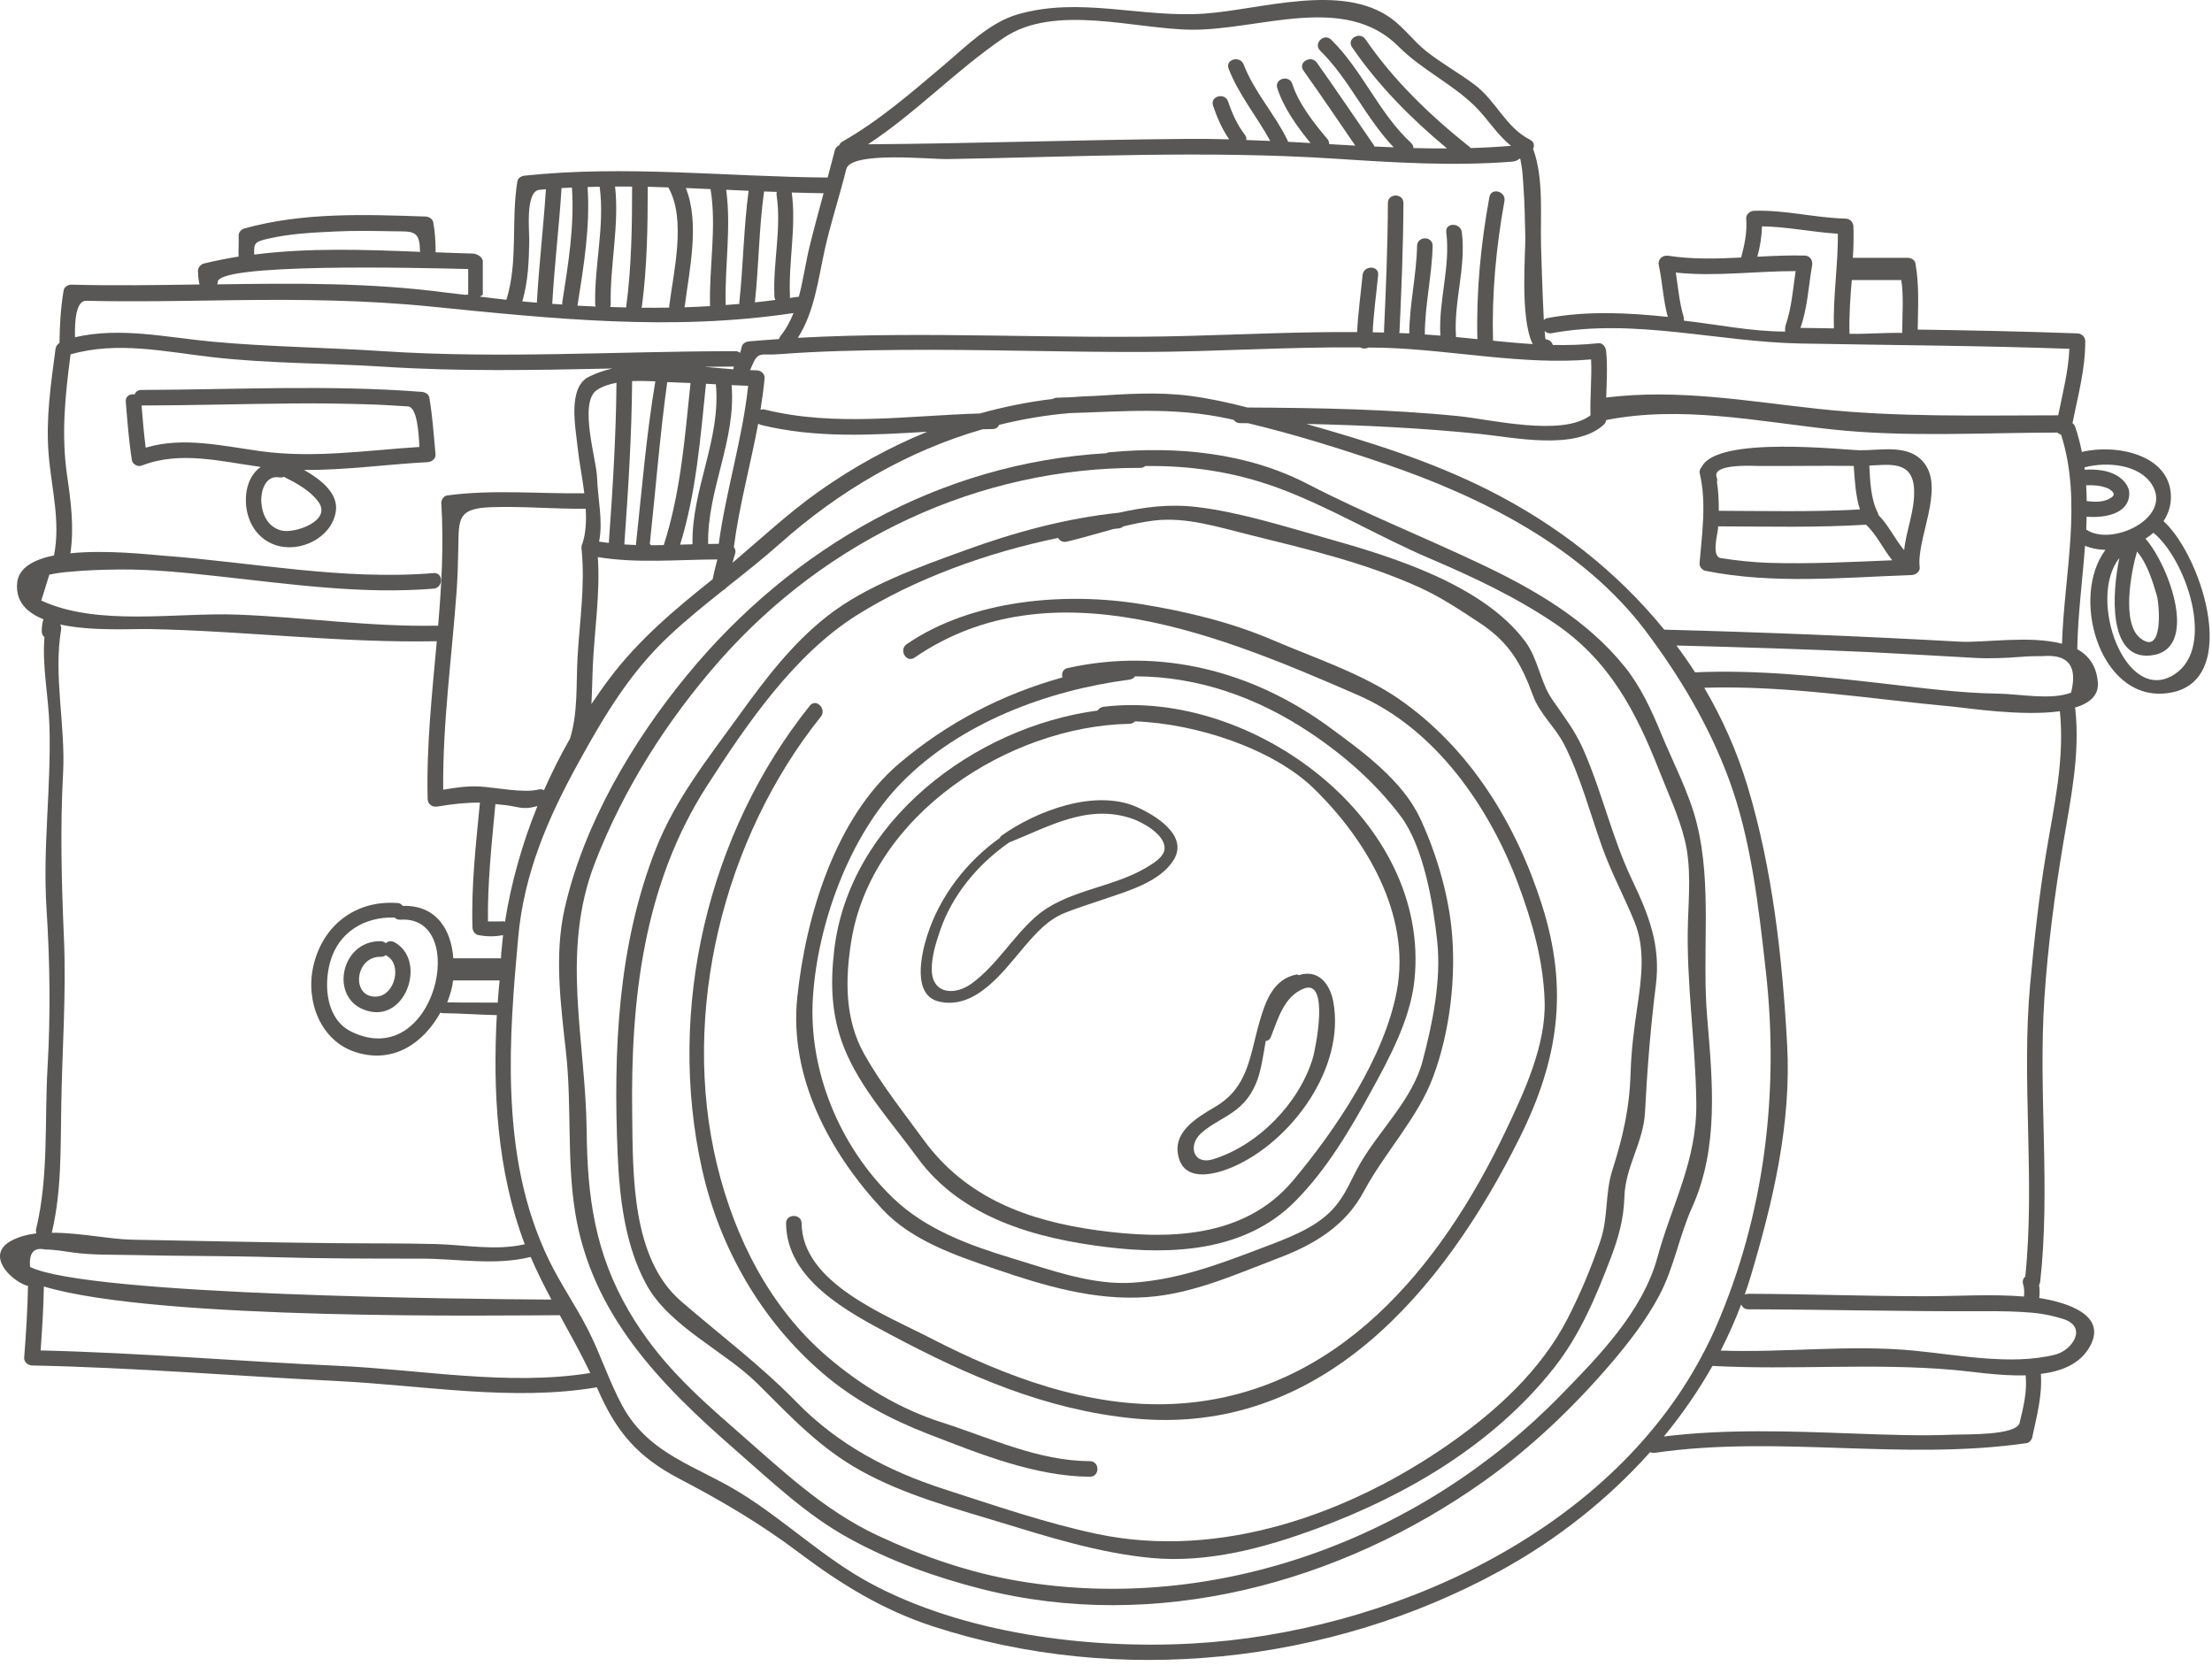 <?xml version="1.0" encoding="UTF-8"?> <svg xmlns="http://www.w3.org/2000/svg" width="300" height="226" viewBox="0 0 300 226" fill="none"> <path d="M149.669 95.859C149.289 95.909 149.029 96.109 148.869 96.37C132.149 98.579 115.159 111.429 113.139 128.869C112.599 133.469 112.749 137.719 114.459 142.059C116.629 147.559 120.979 152.28 124.419 157.01C130.379 165.19 140.469 167.97 150.069 169.14C158.999 170.23 168.869 169.729 175.589 162.999C179.909 158.679 183.129 153.189 186.039 147.869C188.519 143.349 191.279 138.18 191.829 132.97C194.129 111.24 169.859 93.4 149.669 95.859ZM189.459 134.309C187.789 143.379 181.179 153.2 175.349 160.14C168.729 168.02 158.259 168.159 148.849 166.869C139.419 165.579 130.999 162.48 125.249 154.58C122.459 150.75 119.509 147.069 117.189 142.929C114.559 138.209 114.619 132.849 115.449 127.669C118.199 110.499 136.829 98.49 153.189 98.169C153.519 98.159 153.759 98.029 153.929 97.84C162.329 98.129 172.749 101.63 178.189 106.95C185.339 113.91 191.339 124.069 189.459 134.309Z" fill="#585756"></path> <path d="M196.849 125.809C196.329 120.879 194.699 115.459 192.599 110.979C190.179 105.819 184.779 101.919 180.309 98.639C169.919 91.019 157.469 87.799 144.799 90.609C144.119 90.759 143.939 91.359 144.099 91.879C135.999 94.129 128.529 97.969 121.949 103.549C113.259 110.929 109.269 124.339 108.129 135.279C107.009 146.059 112.479 156.289 119.649 163.989C123.649 168.279 129.619 170.279 135.019 172.129C141.639 174.399 148.469 176.419 155.519 175.929C161.759 175.499 167.639 172.819 173.399 170.629C178.279 168.779 182.489 166.249 184.989 161.559C187.769 156.349 192.329 151.579 194.369 146.049C196.669 139.899 197.539 132.339 196.849 125.809ZM192.929 143.939C191.579 149.049 187.199 153.179 184.569 157.639C183.199 159.969 182.549 162.129 180.609 164.159C178.249 166.629 174.489 167.989 171.389 169.169C165.549 171.389 159.979 173.529 153.679 173.969C148.189 174.349 142.549 172.259 137.359 170.689C131.549 168.929 125.599 166.789 121.149 162.519C113.899 155.559 109.619 145.239 110.249 135.299C110.879 125.289 115.209 113.369 122.229 106.199C130.229 98.019 142.059 93.629 153.179 92.179C153.519 92.139 153.779 91.959 153.939 91.729C162.399 91.739 170.479 94.54 177.779 99.439C182.419 102.549 186.579 106.219 189.949 110.679C193.089 114.829 194.379 122.579 194.919 127.659C195.489 132.939 194.289 138.819 192.929 143.939Z" fill="#585756"></path> <path d="M209.159 122.849C205.689 111.849 199.409 101.53 189.779 94.84C184.809 91.389 178.159 89.189 172.609 86.809C166.939 84.379 160.919 82.939 154.849 81.95C144.559 80.26 131.819 81.29 122.969 87.37C121.859 88.139 122.909 89.969 124.039 89.189C142.639 76.409 166.129 86.439 184.169 94.279C194.699 98.859 202.019 109.489 205.909 119.919C207.819 125.059 209.309 130.249 209.489 135.759C209.689 141.749 206.729 148.08 204.229 153.34C195.389 171.95 181.199 189.31 159.209 190.41C147.669 190.99 136.269 186.689 126.199 181.489C120.119 178.349 108.799 173.999 108.719 165.939C108.709 164.579 106.589 164.579 106.609 165.939C106.689 173.579 114.979 177.939 120.849 181.059C131.299 186.609 141.809 191.209 153.709 192.379C179.149 194.879 195.749 175.07 206.059 154.4C211.359 143.79 212.769 134.269 209.159 122.849Z" fill="#585756"></path> <path d="M221.339 119.319C218.629 113.629 217.269 107.399 214.729 101.639C213.579 99.029 212.129 97.219 210.529 94.889C208.839 92.43 208.649 89.389 206.819 86.95C201.049 79.269 188.839 75.519 180.079 73.049C174.389 71.45 168.299 69.499 162.429 68.779C158.559 68.309 155.159 68.779 151.739 69.54C144.559 70.299 137.709 72.159 130.929 74.62C124.639 76.909 117.439 79.429 112.149 83.599C107.349 87.389 103.749 92.159 100.189 97.09C96.019 102.869 91.629 108.359 88.979 115.059C83.769 128.209 83.169 142.589 83.769 156.569C84.019 162.519 84.789 169.01 87.699 174.28C90.819 179.94 98.299 183.259 102.739 187.669C107.309 192.199 111.139 196.379 116.829 199.519C122.639 202.719 129.059 204.459 135.359 206.379C142.209 208.459 148.929 210.609 156.089 211.299C163.749 212.039 171.509 209.939 178.619 207.309C190.849 202.789 202.629 195.839 210.779 185.499C214.299 181.029 216.489 175.8 218.489 170.53C219.549 167.74 220.219 165.279 220.309 162.299C220.429 158.269 222.889 154.899 223.099 150.899C223.399 145.049 223.849 139.379 224.579 133.569C225.249 128.199 223.599 124.059 221.339 119.319ZM222.079 136.399C221.629 139.449 221.239 142.399 221.149 145.479C221.009 150.359 220.099 154.209 218.649 158.799C217.669 161.899 218.129 165.169 217.039 168.329C215.809 171.939 214.329 175.479 212.589 178.869C208.999 185.829 202.989 191.319 196.669 195.759C182.989 205.349 165.479 211.559 148.829 208.059C141.809 206.579 134.819 204.159 127.999 201.959C120.469 199.519 113.659 195.929 108.109 190.249C103.099 185.119 97.749 181.139 92.359 176.479C85.619 170.649 85.849 159.279 85.739 151.119C85.529 135.539 87.279 119.979 95.869 106.609C101.239 98.26 107.699 88.79 116.199 83.439C124.029 78.519 133.939 74.919 143.509 72.96C143.719 73.329 144.119 73.59 144.659 73.469C146.799 72.969 148.899 72.32 151.009 71.749C151.259 71.719 151.519 71.68 151.769 71.659C152.009 71.629 152.189 71.529 152.349 71.4C153.719 71.059 155.109 70.769 156.529 70.6C160.899 70.079 165.289 71.51 169.469 72.54C177.289 74.48 185.119 76.32 192.489 79.659C195.369 80.96 198.019 82.73 200.649 84.46C204.679 87.109 206.319 89.99 207.919 94.359C208.839 96.859 210.949 98.639 212.139 100.979C214.359 105.339 215.639 110.259 217.279 114.859C218.529 118.359 220.279 121.599 221.679 125.029C223.159 128.629 222.629 132.679 222.079 136.399Z" fill="#585756"></path> <path d="M231.529 137.919C230.799 129.269 232.239 120.149 230.129 111.699C229.099 107.529 226.899 103.409 225.269 99.439C223.989 96.329 222.509 93.12 220.389 90.48C215.259 84.079 208.119 79.95 200.809 76.49C193.009 72.79 185.038 69.629 177.358 65.65C169.098 61.37 159.589 60.489 150.469 61.34C150.309 61.349 150.168 61.4 150.048 61.469C127.598 62.77 107.559 74.12 93.228 91.51C85.808 100.519 79.178 111.759 76.579 123.229C75.138 129.619 76.069 136.359 76.769 142.769C77.549 149.909 76.868 157.259 77.989 164.329C80.198 178.279 89.579 187.799 99.719 196.639C104.649 200.939 109.299 205.409 115.069 208.599C120.699 211.719 126.859 213.919 133.069 215.499C156.679 221.529 181.739 214.759 201.259 200.899C207.649 196.359 213.349 190.91 218.449 184.97C220.919 182.08 223.239 179.08 225.029 175.72C227.039 171.95 227.749 167.599 229.509 163.709C233.159 155.589 232.249 146.569 231.529 137.919ZM224.788 170.53C222.778 177.88 216.868 183.909 211.678 189.229C192.758 208.599 165.039 218.979 138.129 214.429C131.509 213.309 125.099 211.099 119.029 208.259C111.659 204.809 105.959 199.319 99.898 194.029C94.168 189.029 89.249 184.569 85.329 177.889C80.719 170.029 79.659 162.429 79.569 153.479C79.439 140.979 75.989 129.149 80.689 117.019C84.588 106.959 90.478 97.689 97.588 89.609C112.069 73.18 132.728 63.37 154.668 63.459C154.958 63.459 155.169 63.359 155.329 63.209C161.409 63.13 167.328 63.989 173.178 66.12C180.198 68.68 186.899 72.749 193.809 75.7C199.739 78.23 205.539 80.95 210.889 84.57C218.259 89.57 221.849 96.45 225.029 104.519C226.249 107.629 227.678 110.639 228.488 113.889C229.378 117.469 229.048 121.379 228.928 125.019C228.668 133.249 229.969 141.389 230.059 149.599C230.159 157.409 226.768 163.29 224.788 170.53Z" fill="#585756"></path> <path d="M147.818 198.179C140.808 198.149 134.328 195.029 127.758 192.929C122.048 191.109 116.758 187.909 112.228 184.029C104.408 177.339 99.648 167.869 97.249 157.999C92.239 137.359 98.138 113.669 111.318 97.21C112.158 96.159 110.678 94.65 109.828 95.719C95.959 113.039 90.388 136.889 95.209 158.559C97.599 169.289 103.258 179.129 111.618 186.289C115.848 189.909 120.788 192.519 125.948 194.519C132.808 197.169 140.378 200.249 147.818 200.289C149.178 200.299 149.178 198.189 147.818 198.179Z" fill="#585756"></path> <path d="M293.429 70.689C294.049 69.73 294.429 68.629 294.429 67.419C294.429 61.679 287.039 60.16 282.349 61.3C282.119 60.15 281.829 59.02 281.449 57.889C281.369 57.66 281.239 57.51 281.079 57.389C281.809 53.69 282.829 50.09 282.809 46.279C282.809 45.69 282.329 45.239 281.749 45.219C274.529 44.95 267.309 44.809 260.089 44.7C260.119 41.7 260.319 38.7 259.779 35.719C259.699 35.26 259.199 34.969 258.759 34.969H251.289C251.369 33.969 251.419 32.13 251.369 30.72C251.349 30.13 250.899 29.669 250.309 29.649C246.139 29.549 242.079 28.45 237.889 28.59C237.349 28.61 236.789 29.059 236.829 29.64C236.969 31.48 236.609 33.179 236.139 34.929C232.849 35.099 229.559 35.19 226.279 34.69C225.479 34.569 224.799 35.139 224.979 35.989C225.469 38.3 225.569 40.7 226.189 42.98C220.769 42.419 215.349 42.13 209.869 43.139C209.649 43.179 209.499 43.279 209.379 43.389C209.199 39.999 209.029 34.37 208.999 33.239C208.899 29.169 209.369 24.279 207.989 20.369C207.969 20.32 207.939 20.279 207.919 20.23C208.129 19.79 208.079 19.239 207.509 18.95C204.229 17.299 202.899 13.669 200.009 11.499C197.879 9.899 195.549 8.619 193.449 6.959C191.779 5.639 190.499 3.86 188.799 2.58C182.069 -2.44 170.969 1.319 163.319 1.849C154.809 2.439 146.399 -0.501 137.989 1.959C134.209 3.059 131.049 6.269 128.129 8.739C123.679 12.499 119.319 16.32 114.239 19.209C114.009 19.34 113.889 19.509 113.819 19.7C113.539 19.829 113.309 20.059 113.229 20.369C112.909 21.61 112.579 22.849 112.249 24.079C98.549 23.98 84.869 22.369 71.189 23.82C70.759 23.86 70.249 24.099 70.169 24.599C69.289 29.91 70.299 35.489 68.679 40.66C67.379 40.529 66.399 40.38 65.099 40.23C65.129 40.139 65.479 40.05 65.479 39.94V35.45C65.479 34.859 64.679 34.41 64.109 34.389C62.459 34.349 60.719 34.279 59.059 34.219C59.099 34.109 59.079 33.999 59.079 33.859C59.069 32.599 58.979 31.38 58.759 30.149C58.669 29.68 58.169 29.39 57.729 29.369C49.539 29.09 41.099 28.77 33.139 30.989C32.709 31.11 32.329 31.54 32.359 32.01C32.419 32.959 32.309 33.859 32.359 34.8C30.789 35.05 29.219 35.359 27.659 35.739C27.219 35.849 26.829 36.3 26.849 36.76C26.879 37.569 26.909 37.919 27.059 38.58C21.249 38.669 15.439 38.76 9.649 38.609C9.219 38.599 8.699 38.94 8.629 39.389C8.229 41.77 8.099 44.099 8.069 46.51C7.799 46.679 7.579 46.95 7.529 47.33C6.899 52.09 6.209 56.73 6.589 61.539C6.959 66.2 8.239 70.659 7.329 75.329C4.589 75.889 2.529 76.99 2.329 79.049C2.089 81.57 3.619 83.079 5.889 83.99C5.719 84.519 5.669 85.04 5.659 85.62C5.659 85.98 5.809 86.24 6.029 86.409C5.699 90.45 6.599 94.519 6.709 98.559C6.949 106.809 5.779 114.969 6.309 123.249C6.769 130.429 6.869 137.6 6.449 144.78C6.029 152.03 6.619 159.589 4.899 166.689C4.849 166.909 4.879 167.1 4.939 167.28C3.679 167.44 2.499 167.749 1.479 168.309C-1.931 170.209 1.329 173.55 3.529 174.34C3.629 174.38 3.719 174.38 3.799 174.39C3.739 177.65 3.529 180.89 3.279 184.14C3.239 184.72 3.789 185.19 4.339 185.2C18.209 185.48 32.029 186.63 45.869 187.32C57.329 187.89 69.539 190.1 80.939 188.16C80.949 188.2 80.969 188.23 80.989 188.26C83.569 194.22 86.459 197.599 92.199 200.599C97.919 203.589 103.139 206.659 108.319 210.559C114.039 214.859 119.699 218.35 126.519 220.58C151.709 228.79 180.349 225.699 203.439 213.059C211.019 208.909 218.009 203.44 223.799 196.95C223.979 197.03 224.179 197.079 224.409 197.049C241.169 194.609 258.099 198.169 274.869 195.729C275.209 195.679 275.539 195.309 275.609 194.989C276.239 192.019 276.999 189.3 276.789 186.34C279.469 186.01 281.839 185.09 283.189 183.03C286.179 178.45 280.439 176.659 276.569 176.049C276.639 175.459 276.639 174.869 276.549 174.289C276.629 174.159 276.679 174.01 276.699 173.84C278.119 161.05 276.419 148.22 277.269 135.4C277.729 128.39 278.659 121.33 279.819 114.4C280.829 108.33 282.129 102.349 281.459 96.169C281.449 96.1 281.419 96.04 281.399 95.98C283.359 95.4 284.639 94.35 284.519 92.59C284.359 90.34 283.289 88.919 281.719 88.04C281.719 88.019 281.729 88.01 281.729 87.99C281.799 83.419 282.439 78.719 282.779 74.029C283.639 74.379 284.589 74.559 285.549 74.579C280.809 80.919 284.659 94.6 293.339 94.07C304.349 93.419 298.789 75.54 293.429 70.689ZM217.769 56.59C217.789 56.51 217.819 56.9 217.819 56.8C217.819 56.7 217.819 56.969 217.819 56.969H217.839C228.069 54.969 238.279 57.139 248.439 58.239C258.549 59.33 268.899 58.679 279.049 58.669C279.169 58.84 279.339 58.859 279.529 58.95C282.459 68.059 279.939 77.95 279.659 87.309C275.269 86.15 269.039 87.21 265.789 87.029C252.429 86.29 239.079 85.749 225.709 85.4C219.299 77.499 211.069 71.09 201.789 66.43C193.929 62.48 185.589 59.889 177.169 57.499C185.019 57.669 192.879 58.059 200.669 58.849C205.289 59.319 213.639 61.15 217.509 57.599C217.849 57.289 217.889 56.919 217.769 56.59ZM251.149 37.98H257.859C258.189 39.98 258.009 42.609 257.979 45.15C255.599 45.109 253.219 45.319 250.839 45.279C250.759 42.76 250.969 39.98 251.149 37.98ZM238.959 30.7C242.419 30.75 245.809 31.489 249.259 31.7C249.289 35.989 248.589 40.239 248.719 44.539C247.209 44.52 245.699 44.499 244.179 44.469C244.179 44.459 244.189 44.459 244.189 44.45C245.149 41.749 245.269 38.8 245.769 35.999C245.889 35.319 245.479 34.679 244.749 34.66C242.619 34.609 240.479 34.709 238.339 34.819C238.699 33.459 238.939 32.109 238.959 30.7ZM243.529 36.77C243.179 39.169 242.969 41.88 242.159 44.16C242.089 44.37 242.089 44.969 242.129 44.969H242.119C237.509 44.969 232.949 44.01 228.379 43.489C228.389 43.37 228.379 43.109 228.339 42.959C227.759 41.05 227.589 38.959 227.279 36.969C232.699 37.539 238.109 36.76 243.529 36.77ZM210.439 45.19C221.619 43.13 232.989 46.38 244.209 46.59C256.359 46.819 268.519 46.87 280.659 47.309C280.519 50.38 279.749 53.319 279.139 56.33C268.319 56.33 257.409 56.62 246.639 55.459C237.009 54.419 227.529 52.709 217.839 53.919C217.899 51.809 218.039 49.719 217.829 47.609C217.779 47.09 217.389 46.489 216.769 46.55C214.729 46.77 212.669 46.83 210.599 46.789C210.479 46.4 210.159 46.059 209.639 46.029C209.589 46.029 209.539 45.59 209.489 44.889C209.709 45.12 210.039 45.27 210.439 45.19ZM215.789 48.749C215.909 51.279 215.629 53.779 215.709 56.319C215.709 56.319 215.709 56.319 215.709 56.33C211.869 59.27 202.099 56.87 197.809 56.44C188.349 55.489 178.699 55.319 169.189 55.27C166.589 54.599 163.969 54.02 161.289 53.679C156.989 53.13 152.749 53.44 148.479 53.7C147.379 53.73 146.279 53.789 145.189 53.88C144.569 53.91 143.949 53.929 143.319 53.94C143.099 53.94 142.929 54.02 142.779 54.109C139.419 54.51 136.119 55.179 132.899 56.08C123.159 56.359 113.299 57.919 103.719 55.55C103.499 55.499 103.309 55.52 103.139 55.58C103.369 54.16 103.569 52.73 103.699 51.289C103.749 50.709 103.179 50.239 102.639 50.23C102.339 50.23 102.039 50.209 101.729 50.2C101.809 50.01 101.889 49.819 101.979 49.62C102.859 47.539 103.179 48.239 105.669 48.039C111.119 47.62 116.599 47.51 122.059 47.459C133.049 47.359 144.029 47.77 155.019 47.739C164.849 47.709 174.649 47.029 184.479 47.12C184.809 47.319 185.249 47.319 185.589 47.139C186.299 47.15 186.999 47.15 187.709 47.169C196.939 47.45 206.579 49.55 215.789 48.749ZM80.979 64.779C80.919 62.41 78.449 54.639 80.929 52.919C81.659 52.41 82.589 52.109 83.609 51.919C83.549 59.169 83.089 66.4 82.569 73.639C82.129 73.579 81.689 73.529 81.249 73.46C81.819 70.7 81.049 67.48 80.979 64.779ZM80.389 90.519C80.609 85.49 81.419 80.59 81.079 75.559C86.459 76.439 91.849 75.889 97.289 75.879C97.049 76.769 96.839 77.659 96.649 78.57C91.539 82.629 86.639 86.749 82.689 91.99C81.829 93.12 81.009 94.299 80.209 95.49C80.309 93.809 80.319 92.12 80.389 90.519ZM95.749 52.05C96.199 52.069 96.649 52.099 97.089 52.12C97.799 59.59 93.769 66.389 93.919 73.82C93.359 73.84 92.799 73.85 92.239 73.87C94.429 66.79 94.989 59.4 95.749 52.05ZM95.579 49.749C96.899 49.739 98.219 49.719 99.539 49.719C99.509 49.809 99.469 49.88 99.469 49.98C99.469 50.02 99.469 50.05 99.459 50.09C98.209 49.999 96.909 49.87 95.579 49.749ZM90.019 73.93C89.449 73.939 88.879 73.95 88.309 73.95C88.329 73.879 88.119 73.829 88.129 73.76C88.919 66.439 89.489 59.109 90.489 51.849V51.83C91.489 51.849 91.349 51.859 91.639 51.87C92.299 51.889 92.969 51.919 93.649 51.95C92.879 59.359 92.319 66.809 90.019 73.93ZM86.259 73.76C86.249 73.82 86.269 73.87 86.279 73.919C85.739 73.9 85.199 73.879 84.659 73.84C84.659 73.809 84.679 73.79 84.679 73.76C85.199 66.409 85.679 59.059 85.729 51.69C86.779 51.65 87.859 51.679 88.879 51.719C87.649 59.029 87.059 66.4 86.259 73.76ZM96.039 73.779C95.909 66.4 99.869 59.669 99.219 52.23C99.979 52.27 100.729 52.3 101.469 52.33C100.689 59.569 98.459 66.549 97.479 73.76C96.999 73.76 96.519 73.779 96.039 73.779ZM99.529 74.2C100.259 68.54 101.789 63.05 102.829 57.459C102.929 57.52 103.029 57.58 103.159 57.62C110.599 59.459 118.179 59.01 125.759 58.559C120.629 60.65 115.729 63.359 111.119 66.609C106.969 69.54 103.229 73.04 99.349 76.329C99.459 75.919 99.559 75.51 99.699 75.1C99.809 74.769 99.719 74.439 99.529 74.2ZM136.119 5.14C143.029 0.44 153.929 3.969 161.629 4.029C170.759 4.109 182.369 -1.021 189.679 6.309C192.789 9.429 196.749 11.249 199.899 14.27C201.769 16.07 202.979 18.23 204.939 19.779C203.109 19.93 201.289 20.029 199.459 20.079C199.409 20.02 199.349 19.959 199.289 19.91C193.989 15.68 189.039 10.95 185.189 5.33C184.429 4.21 182.589 5.269 183.369 6.399C186.939 11.62 191.399 16.099 196.249 20.13C194.729 20.14 193.209 20.119 191.689 20.079C191.689 19.84 191.599 19.599 191.369 19.38C186.989 15.319 184.789 9.559 180.539 5.38C179.569 4.42 178.069 5.919 179.049 6.869C182.999 10.759 185.199 15.989 189.019 19.98C188.139 19.95 187.269 19.91 186.399 19.869C186.369 19.779 186.329 19.68 186.259 19.59C183.709 15.889 181.199 12.159 178.599 8.499C177.819 7.399 175.979 8.45 176.779 9.569C179.169 12.93 181.479 16.349 183.809 19.75C182.629 19.689 181.449 19.619 180.269 19.549C180.269 19.32 180.209 19.079 180.019 18.849C178.229 16.72 176.129 14.079 175.269 11.389C174.859 10.1 172.819 10.649 173.229 11.95C174.089 14.63 175.919 17.18 177.739 19.399C176.719 19.34 175.699 19.29 174.679 19.23C174.659 19.169 174.659 19.11 174.639 19.059C172.899 15.479 170.109 12.479 168.669 8.749C168.189 7.489 166.139 8.039 166.629 9.309C167.999 12.87 170.469 15.8 172.279 19.119C171.189 19.07 170.099 19.029 169.019 18.989C169.069 18.77 169.019 18.52 168.829 18.27C167.789 16.919 167.099 15.37 166.559 13.77C166.119 12.489 164.079 13.04 164.519 14.329C165.059 15.93 165.739 17.509 166.709 18.899C164.799 18.849 162.899 18.82 160.999 18.84C146.569 18.95 132.159 19.47 117.729 19.57C124.249 15.28 129.639 9.55 136.119 5.14ZM114.779 22.93C115.379 20.47 126.319 21.619 128.399 21.579C145.989 21.279 163.589 20.38 181.159 21.529C189.119 22.049 197.039 22.549 205.009 21.93C206.439 21.82 206.039 20.799 206.329 22.349C206.499 23.23 206.539 24.16 206.599 25.059C206.779 27.419 206.809 29.79 206.869 32.15C206.919 34.059 206.109 43.09 207.869 46.669C206.079 46.559 204.279 46.389 202.489 46.209C202.309 39.88 202.909 33.499 204.039 27.279C204.279 25.95 202.249 25.38 201.999 26.72C200.839 33.059 200.199 39.55 200.369 45.999C199.399 45.9 198.439 45.8 197.469 45.709C197.129 40.919 198.859 36.289 198.259 31.5C198.089 30.169 195.979 30.149 196.149 31.5C196.739 36.219 195.069 40.8 195.349 45.52C194.639 45.459 193.939 45.41 193.239 45.359C193.249 41.33 194.209 37.38 194.299 33.349C194.329 31.989 192.219 31.989 192.189 33.349C192.109 37.34 191.159 41.239 191.129 45.219C190.669 45.2 190.219 45.19 189.759 45.169C189.779 45.099 189.809 45.039 189.809 44.969C190.069 39.16 190.319 33.349 190.339 27.54C190.339 26.18 188.229 26.18 188.229 27.54C188.209 33.359 187.969 39.16 187.699 44.969C187.699 45.02 187.719 45.05 187.719 45.099C187.199 45.09 186.689 45.08 186.169 45.069C186.289 42.469 186.659 39.9 186.909 37.309C187.039 35.95 184.929 35.969 184.799 37.309C184.549 39.889 184.179 42.45 184.059 45.039C176.439 44.989 168.849 45.349 161.219 45.559C143.539 46.05 125.869 44.859 108.209 45.819C110.439 42.34 110.959 37.959 111.829 33.98C112.639 30.279 113.869 26.619 114.779 22.93ZM107.379 26.11C108.819 26.149 110.259 26.189 111.699 26.209C111.049 28.619 110.389 31.02 109.799 33.429C109.269 35.599 108.939 37.989 108.339 40.26C108.289 40.26 108.239 40.249 108.179 40.26C107.819 40.319 107.469 40.359 107.109 40.419C107.119 40.349 107.139 40.3 107.139 40.23C106.919 35.48 108.019 30.84 107.379 26.11ZM102.379 41.01C102.919 36.01 102.929 30.959 103.629 25.97C104.199 25.989 104.779 26.009 105.349 26.029C105.309 26.169 105.299 26.329 105.329 26.489C105.999 31.07 104.819 35.62 105.029 40.209C105.039 40.389 105.089 40.55 105.159 40.679C104.229 40.809 103.299 40.91 102.379 41.01ZM98.489 25.739C99.499 25.79 100.519 25.829 101.529 25.88C100.859 30.899 100.809 35.969 100.269 41.01C100.259 41.09 100.279 41.15 100.289 41.219C99.669 41.27 99.039 41.33 98.419 41.37C98.279 36.139 99.189 30.95 98.489 25.739ZM92.869 41.529C93.469 36.739 94.949 30.259 93.009 25.5C94.129 25.54 95.249 25.59 96.369 25.649C97.219 30.93 96.149 36.219 96.299 41.52C95.139 41.59 93.979 41.639 92.819 41.679C92.829 41.62 92.859 41.59 92.869 41.529ZM87.059 41.529C87.769 36.15 87.849 30.75 87.849 25.329C88.779 25.349 89.709 25.39 90.639 25.419C93.109 29.75 91.349 36.84 90.759 41.529C90.749 41.599 90.769 41.65 90.769 41.719C89.509 41.739 88.249 41.749 86.989 41.739C87.009 41.669 87.049 41.609 87.059 41.529ZM82.829 41.27C82.709 35.9 84.009 30.649 83.419 25.299C84.189 25.299 84.959 25.299 85.729 25.309C85.729 30.739 85.649 36.139 84.939 41.529C84.929 41.599 84.949 41.639 84.949 41.7C84.219 41.679 83.489 41.669 82.749 41.639C82.799 41.539 82.829 41.419 82.829 41.27ZM79.689 25.369C80.109 25.36 80.529 25.34 80.949 25.329C81.079 25.329 81.199 25.329 81.329 25.329C82.039 30.66 80.599 35.94 80.719 41.279C80.719 41.389 80.759 41.48 80.789 41.58C79.969 41.539 79.149 41.51 78.319 41.459C79.159 36.139 80.059 30.759 79.689 25.369ZM76.159 25.509C76.629 25.48 77.099 25.47 77.569 25.439C77.919 30.66 77.069 35.84 76.259 40.98C76.239 41.099 76.259 41.2 76.269 41.3C75.809 41.27 75.359 41.239 74.899 41.209C75.189 35.969 75.829 30.759 76.159 25.509ZM71.779 32.489C71.789 31.369 71.239 25.95 73.139 25.75C73.439 25.72 73.739 25.7 74.039 25.669C73.709 30.799 73.099 35.91 72.809 41.05C72.159 40.989 71.499 40.95 70.839 40.88C71.639 38.139 71.739 35.359 71.779 32.489ZM36.429 32.359C39.359 31.689 42.399 31.54 45.389 31.399C48.039 31.27 50.689 31.32 53.339 31.369C55.809 31.41 56.929 31.149 56.949 33.88C56.949 33.989 56.979 34.069 57.009 34.16C49.489 33.859 41.919 33.58 34.479 34.529C34.389 32.929 34.619 32.77 36.429 32.359ZM29.539 38.349C28.869 35.65 56.499 36.309 63.499 36.489V39.95C63.499 39.959 63.129 39.969 63.129 39.989C62.329 39.889 61.349 39.8 60.559 39.69C50.229 38.319 39.879 38.41 29.449 38.569C29.449 38.489 29.559 38.429 29.539 38.349ZM11.689 40.8C13.719 40.849 15.749 40.859 17.779 40.859C22.509 40.87 27.249 40.77 31.979 40.709C40.789 40.599 49.579 40.69 58.349 41.569C74.909 43.23 91.059 44.95 107.619 42.459C107.179 43.569 106.619 44.62 105.869 45.55C105.759 45.69 105.689 45.84 105.649 45.989C104.299 46.08 102.949 46.179 101.599 46.3C101.149 46.34 100.679 46.59 100.579 47.08C100.529 47.34 100.459 47.599 100.379 47.859C100.219 47.73 100.019 47.63 99.749 47.63C83.799 47.63 67.869 48.679 51.939 47.63C44.239 47.12 36.469 47.05 28.789 46.34C22.539 45.76 16.339 44.319 10.169 45.739C10.129 43.8 10.239 40.76 11.689 40.8ZM5.599 81.45C5.959 80.279 6.329 79.109 6.689 77.939C7.639 77.74 8.599 77.609 9.569 77.54C11.799 77.329 14.019 77.26 16.249 77.24C20.769 77.2 25.299 77.689 29.789 78.18C39.469 79.23 49.039 80.629 58.799 79.84C60.149 79.73 60.159 77.609 58.799 77.73C46.459 78.74 34.319 76.269 22.059 75.359C20.349 75.23 14.459 74.54 9.549 75.04C10.069 71.51 9.619 68.04 9.099 64.49C8.289 58.87 8.839 53.63 9.569 48.069C15.859 46.239 22.419 47.709 28.779 48.44C36.409 49.319 44.249 49.239 51.929 49.73C62.309 50.41 72.679 50.2 83.049 49.98C81.939 50.239 80.879 50.599 79.869 51.099C76.949 52.55 78.069 58.02 78.309 60.429C78.499 62.33 78.959 64.62 79.249 66.9C73.019 66.99 66.839 66.359 60.629 67.2C60.189 67.26 59.829 67.799 59.849 68.219C60.199 73.799 59.889 79.34 59.419 84.879C59.379 84.879 59.359 84.859 59.319 84.859C50.219 85.049 41.229 83.7 32.149 83.359C23.979 83.049 13.199 84.999 5.599 81.45ZM78.889 74.62C79.359 79.54 78.609 84.26 78.329 89.159C78.129 92.719 78.399 96.71 77.309 100.169C76.019 102.429 74.839 104.779 73.779 107.169C73.569 107.059 73.329 107.01 73.039 107.08C71.019 107.61 67.199 106.789 64.999 106.669C63.369 106.589 61.719 106.829 60.109 107.109C60.019 98.079 61.279 89.15 61.929 80.159C62.069 78.159 62.129 76.169 62.159 74.169C62.229 70.359 62.079 68.95 66.609 68.79C70.879 68.639 75.159 69.049 79.439 68.999C79.539 70.71 79.449 72.359 78.979 73.769C78.899 73.9 78.859 74.059 78.869 74.23C78.849 74.379 78.859 74.51 78.889 74.62ZM8.669 127.21C8.349 119.68 8.149 112.339 8.559 104.809C8.899 98.499 7.229 91.57 8.289 85.4C8.339 85.129 8.269 84.9 8.169 84.7C12.499 85.65 18.019 85.269 20.289 85.32C33.249 85.57 46.289 87.23 59.239 86.969C58.599 94.09 57.819 101.209 57.999 108.369C58.019 109.109 58.659 109.51 59.339 109.39C61.329 109.05 63.199 108.849 65.089 108.859C64.549 114.499 63.899 120.119 64.079 125.799C64.089 126.239 64.389 126.73 64.859 126.82C66.049 127.05 67.049 127.05 68.229 126.83C68.149 127.48 68.069 128.37 68.009 129.02C67.989 129.26 67.969 128.979 67.949 129.979H61.479C61.199 125.979 59.069 122.729 54.649 122.869C54.489 122.739 54.299 122.509 54.049 122.489C48.289 121.999 43.739 125.47 42.489 131.07C41.429 135.81 43.479 141.239 48.319 142.729C53.609 144.359 57.589 141.2 59.729 137.34C59.849 137.39 59.969 137.419 60.119 137.419C62.539 137.439 64.959 137.639 67.379 137.679C66.839 147.829 67.369 158.75 71.169 168.76C67.189 169.67 63.109 168.839 59.069 168.729C54.439 168.609 49.789 168.659 45.149 168.609C36.079 168.519 27.009 168.29 17.939 168.14C14.889 168.09 10.749 167.17 7.019 167.2C8.379 161.53 8.199 155.729 8.309 149.939C8.429 142.329 8.999 134.84 8.669 127.21ZM67.759 132.979C67.659 133.979 67.579 134.839 67.499 135.989C65.219 135.959 62.939 136 60.659 135.95C61.069 134.86 61.339 133.979 61.449 132.979H67.759ZM47.679 139.939C44.259 138.289 43.889 133.749 44.759 130.539C45.879 126.419 49.469 124.3 53.529 124.45C53.699 124.64 53.949 124.759 54.299 124.739C63.779 124.079 59.079 145.439 47.679 139.939ZM67.759 124.979H66.179C66.099 119.979 66.689 114.329 67.189 109.059C68.099 109.139 69.019 109.229 69.969 109.439C71.219 109.709 71.889 109.59 72.889 109.33C70.829 114.39 69.319 119.74 68.489 125.02C68.289 124.9 68.039 124.979 67.759 124.979ZM4.079 171.84C3.909 169.93 4.589 169.13 6.119 169.47C7.389 169.47 8.659 169.71 9.909 169.88C12.529 170.24 15.279 170.16 17.929 170.22C24.309 170.37 30.689 170.32 37.069 170.51C43.739 170.71 50.409 170.71 57.089 170.71C62.049 170.71 67.109 171.689 71.969 170.479C72.819 172.459 73.779 174.37 74.789 176.26C63.739 176.21 12.029 175.71 4.079 171.84ZM45.909 185.249C32.439 184.639 18.999 183.48 5.509 183.16C5.719 180.27 5.899 177.389 5.949 174.489C21.489 179.149 68.239 178.4 75.919 178.38C77.339 180.97 78.779 183.55 80.059 186.22C68.969 188.01 57.039 185.759 45.909 185.249ZM161.709 222.91C147.469 223.7 130.559 221.529 117.939 214.679C111.739 211.319 106.519 206.279 100.539 202.559C94.529 198.809 88.039 197.339 84.409 190.679C82.609 187.369 81.459 183.7 79.739 180.33C78.099 177.12 76.029 174.16 74.449 170.9C70.949 163.66 69.639 156.019 69.339 148.049C69.069 141.079 69.649 134.08 70.279 127.15C71.059 118.49 74.279 111.019 78.429 103.479C81.949 97.09 85.409 91.24 90.789 86.21C93.119 84.019 95.619 82.01 98.119 80.019C98.269 79.96 98.399 79.87 98.489 79.719C100.959 77.76 103.429 75.82 105.779 73.73C113.839 66.549 123.139 61.13 133.279 58.219C133.729 58.209 134.179 58.2 134.619 58.19C135.079 58.19 135.359 57.94 135.519 57.62C138.639 56.849 141.819 56.3 145.079 56.029C152.429 55.809 159.199 55.179 166.609 56.789C166.859 56.84 167.099 56.9 167.349 56.959C167.519 57.209 167.779 57.389 168.169 57.389C168.539 57.389 168.909 57.4 169.269 57.4C175.509 58.889 181.749 60.84 187.789 62.9C200.969 67.379 214.729 74.299 223.259 85.669C227.839 91.769 231.729 98.329 234.409 105.489C237.489 113.719 238.519 123.04 239.489 131.71C241.329 148.1 239.339 164.78 232.709 180.01C232.199 181.18 231.649 182.309 231.069 183.429C230.969 183.539 230.909 183.68 230.859 183.82C217.969 208.18 188.099 221.45 161.709 222.91ZM273.909 192.979C273.489 194.729 266.419 194.52 265.029 194.58C260.469 194.78 255.899 194.589 251.339 194.429C242.739 194.119 234.199 193.79 225.659 194.83C228.129 191.83 230.349 188.63 232.249 185.26C243.179 185.84 253.989 184.839 264.919 185.799C267.479 186.019 271.209 186.639 274.729 186.539C274.939 188.819 274.429 190.779 273.909 192.979ZM279.809 178.89C283.199 179.96 281.049 183.14 278.759 183.72C272.779 185.24 265.539 183.749 259.509 183.179C250.819 182.349 242.089 183.489 233.369 183.179C234.409 181.149 235.339 179.06 236.149 176.91C236.279 177.28 236.599 177.58 237.109 177.58C247.829 177.61 258.539 177.89 269.269 177.84C271.419 177.83 273.549 177.859 275.689 178.049C277.099 178.169 278.459 178.47 279.809 178.89ZM277.509 115.689C276.529 121.569 275.889 127.54 275.339 133.47C274.129 146.69 276.029 159.94 274.679 173.14C274.409 173.37 274.249 173.719 274.379 174.169C274.549 174.719 274.559 175.289 274.499 175.849C269.989 175.479 265.389 175.819 260.869 175.809C252.939 175.799 245.019 175.499 237.099 175.479C236.909 175.479 236.749 175.529 236.619 175.599C236.899 174.799 237.179 173.989 237.419 173.169C240.469 162.939 242.969 152.409 242.379 141.669C241.739 129.979 240.399 117.839 236.999 106.609C235.559 101.859 233.569 97.419 231.139 93.279C242.429 92.93 253.849 94.829 265.039 95.859C266.679 96.01 274.169 97.18 279.369 96.469C280.039 102.94 278.569 109.299 277.509 115.689ZM280.889 93.939C278.159 94.999 273.929 94.12 271.029 94.079C265.739 94.01 260.449 93.279 255.189 92.68C246.929 91.74 238.219 90.809 229.889 91.189C229.089 89.939 228.239 88.73 227.359 87.549C236.099 87.779 244.849 88.04 253.579 88.45C258.329 88.68 263.069 88.969 267.819 89.23C269.949 89.35 271.969 89.249 274.089 89.09C275.069 89.01 276.059 88.98 277.039 88.99C280.509 88.7 281.789 90.34 280.889 93.939ZM282.939 71.82C282.969 71.24 282.989 70.659 282.999 70.079C285.189 70.269 288.659 69.829 288.779 67.04C288.829 65.939 287.979 65.019 287.099 64.499C285.819 63.739 284.199 63.63 282.739 63.709C282.729 63.599 282.719 63.499 282.709 63.389C285.779 62.58 290.139 62.98 291.859 65.73C294.689 70.269 286.339 74.189 282.939 71.82ZM282.929 65.82C283.889 65.779 284.829 65.84 285.739 66.18C286.009 66.279 286.239 66.439 286.439 66.62C286.599 66.769 286.549 66.73 286.609 66.84C286.619 66.859 286.679 67.09 286.659 66.95C286.679 67.189 286.689 67.09 286.539 67.32C286.489 67.4 286.149 67.62 285.879 67.74C285.029 68.139 283.929 68.07 283.009 67.969C282.999 67.249 282.979 66.54 282.929 65.82ZM289.829 74.809C291.219 76.389 291.979 78.96 292.519 80.779C292.859 81.939 293.459 89.07 290.269 86.549C287.719 84.549 288.999 77.639 289.829 74.809ZM294.959 91.43C288.299 95.84 282.999 81.23 287.439 75.68C286.449 80.359 285.859 89.43 291.599 88.909C298.409 88.29 294.239 76.779 290.979 73.059C291.359 72.82 291.729 72.549 292.059 72.26C296.429 75.82 300.569 87.73 294.959 91.43Z" fill="#585756"></path> <path d="M53.509 127.799C53.049 127.549 52.618 127.659 52.319 127.929C52.148 127.779 51.938 127.669 51.648 127.659C45.959 127.509 44.459 136.149 50.349 137.219C55.279 138.099 57.759 130.149 53.509 127.799ZM51.148 135.159C47.548 135.469 48.069 129.669 51.658 129.769C51.949 129.779 52.169 129.679 52.328 129.529C52.368 129.559 52.398 129.599 52.438 129.629C54.589 130.809 53.559 134.949 51.148 135.159Z" fill="#585756"></path> <path d="M58.229 53.929C58.149 53.45 57.649 53.19 57.209 53.15C44.539 52.169 31.859 52.849 19.169 52.889C18.689 52.889 18.389 53.16 18.249 53.499C17.649 53.389 16.989 53.709 17.059 54.48C17.279 57.139 17.469 59.779 17.889 62.419C17.969 62.95 18.689 63.349 19.189 63.16C24.439 61.099 29.969 62.599 35.359 63.33C34.239 64.109 33.529 65.48 33.379 67.079C33.109 69.99 34.439 72.909 37.309 73.909C40.609 75.049 44.889 73.019 45.529 69.48C45.989 66.93 43.489 65.019 41.239 63.739C46.829 63.779 52.429 62.98 58.009 62.679C58.549 62.65 59.119 62.219 59.069 61.62C58.829 59.029 58.659 56.48 58.229 53.929ZM43.179 68.059C45.069 70.639 39.969 72.389 38.199 71.96C36.359 71.51 35.539 69.829 35.439 68.049C35.359 66.54 36.029 64.419 37.899 64.749C38.129 64.79 38.319 64.749 38.499 64.669C40.179 65.51 42.059 66.519 43.179 68.059ZM35.309 61.19C30.149 60.48 24.829 59.2 19.759 60.719C19.509 58.819 19.359 56.91 19.199 54.999C26.109 54.98 33.019 54.779 39.919 54.719C43.149 54.69 46.379 54.739 49.609 54.83C51.519 54.88 53.419 54.999 55.319 55.12C56.579 55.2 56.789 58.73 56.879 60.62C49.689 61.08 42.509 62.19 35.309 61.19Z" fill="#585756"></path> <path d="M260.999 62.849C258.959 60.179 255.259 61.09 252.299 61.069C250.229 61.059 232.919 59.039 230.799 63.319C230.579 63.55 230.439 63.87 230.539 64.269C231.459 68.279 230.829 72.359 230.499 76.4C230.459 76.84 230.849 77.329 231.279 77.419C240.509 79.269 249.959 78.32 259.299 77.99C259.819 77.969 260.429 77.519 260.359 76.93C259.879 73.159 263.729 66.419 260.999 62.849ZM238.689 63.2C242.929 63.219 247.169 63.15 251.409 63.19C251.559 65.24 251.649 67.189 252.249 69.1C245.879 69.45 239.499 69.299 233.109 69.279C233.119 67.96 233.059 66.659 232.859 65.35C232.909 65.18 232.919 64.99 232.829 64.769C232.089 62.84 237.759 63.19 238.689 63.2ZM239.909 76.34C237.729 76.269 235.559 76.029 233.399 75.7C232.079 75.499 232.939 72.45 232.999 71.76C233.009 71.639 233.009 71.51 233.019 71.389C239.709 71.409 246.389 71.579 253.069 71.159C254.549 72.54 255.369 74.439 256.639 75.99C251.069 76.219 245.499 76.51 239.909 76.34ZM258.249 74.62C256.979 73.12 256.159 71.26 254.759 69.85C254.739 69.74 254.709 69.629 254.659 69.529C253.679 67.49 253.659 65.34 253.519 63.15C256.359 62.999 259.349 62.52 259.589 66.24C259.759 69.18 258.539 71.799 258.249 74.62Z" fill="#585756"></path> <path d="M154.179 109.46C148.489 106.94 140.509 109.999 135.819 113.349C135.699 113.439 135.639 113.54 135.599 113.65C131.049 116.89 127.459 121.579 125.759 126.859C124.969 129.319 123.619 135.029 127.409 135.859C132.439 136.959 136.149 131.629 138.959 128.359C140.519 126.549 142.079 124.779 144.329 123.849C146.089 123.129 147.929 122.58 149.729 121.96C152.859 120.88 157.419 119.619 159.229 116.549C161.169 113.239 156.579 110.52 154.179 109.46ZM155.349 117.739C150.659 120.489 144.489 120.73 140.379 124.41C137.299 127.16 135.199 130.85 131.859 133.34C129.509 135.1 126.389 134.849 126.369 131.489C126.359 129.729 126.909 127.949 127.469 126.299C129.099 121.469 132.549 117.27 136.849 114.27C142.279 112.11 147.499 108.98 153.529 111.03C154.939 111.51 157.929 113.149 157.949 114.999C157.969 116.249 156.259 117.199 155.349 117.739Z" fill="#585756"></path> <path d="M180.829 135.879C180.369 133.369 178.739 131.409 176.129 132.269C176.049 132.199 175.959 132.149 175.849 132.169C172.709 132.779 171.639 135.759 170.839 138.529C169.499 143.139 169.349 147.409 164.889 150.069C162.279 151.619 158.869 153.559 159.879 157.069C160.839 160.419 164.989 159.229 167.219 158.269C175.159 154.809 182.469 144.849 180.829 135.879ZM178.069 143.439C176.259 149.559 170.649 155.369 164.479 157.239C161.839 158.039 161.089 155.359 162.869 153.729C163.909 152.769 165.269 152.069 166.469 151.329C168.319 150.189 169.479 148.979 170.339 146.959C170.999 145.409 171.299 143.319 171.659 141.199C171.949 141.159 172.219 140.989 172.349 140.679C173.309 138.269 174.099 135.189 176.779 134.099C180.399 132.619 178.389 142.329 178.069 143.439Z" fill="#585756"></path> </svg> 